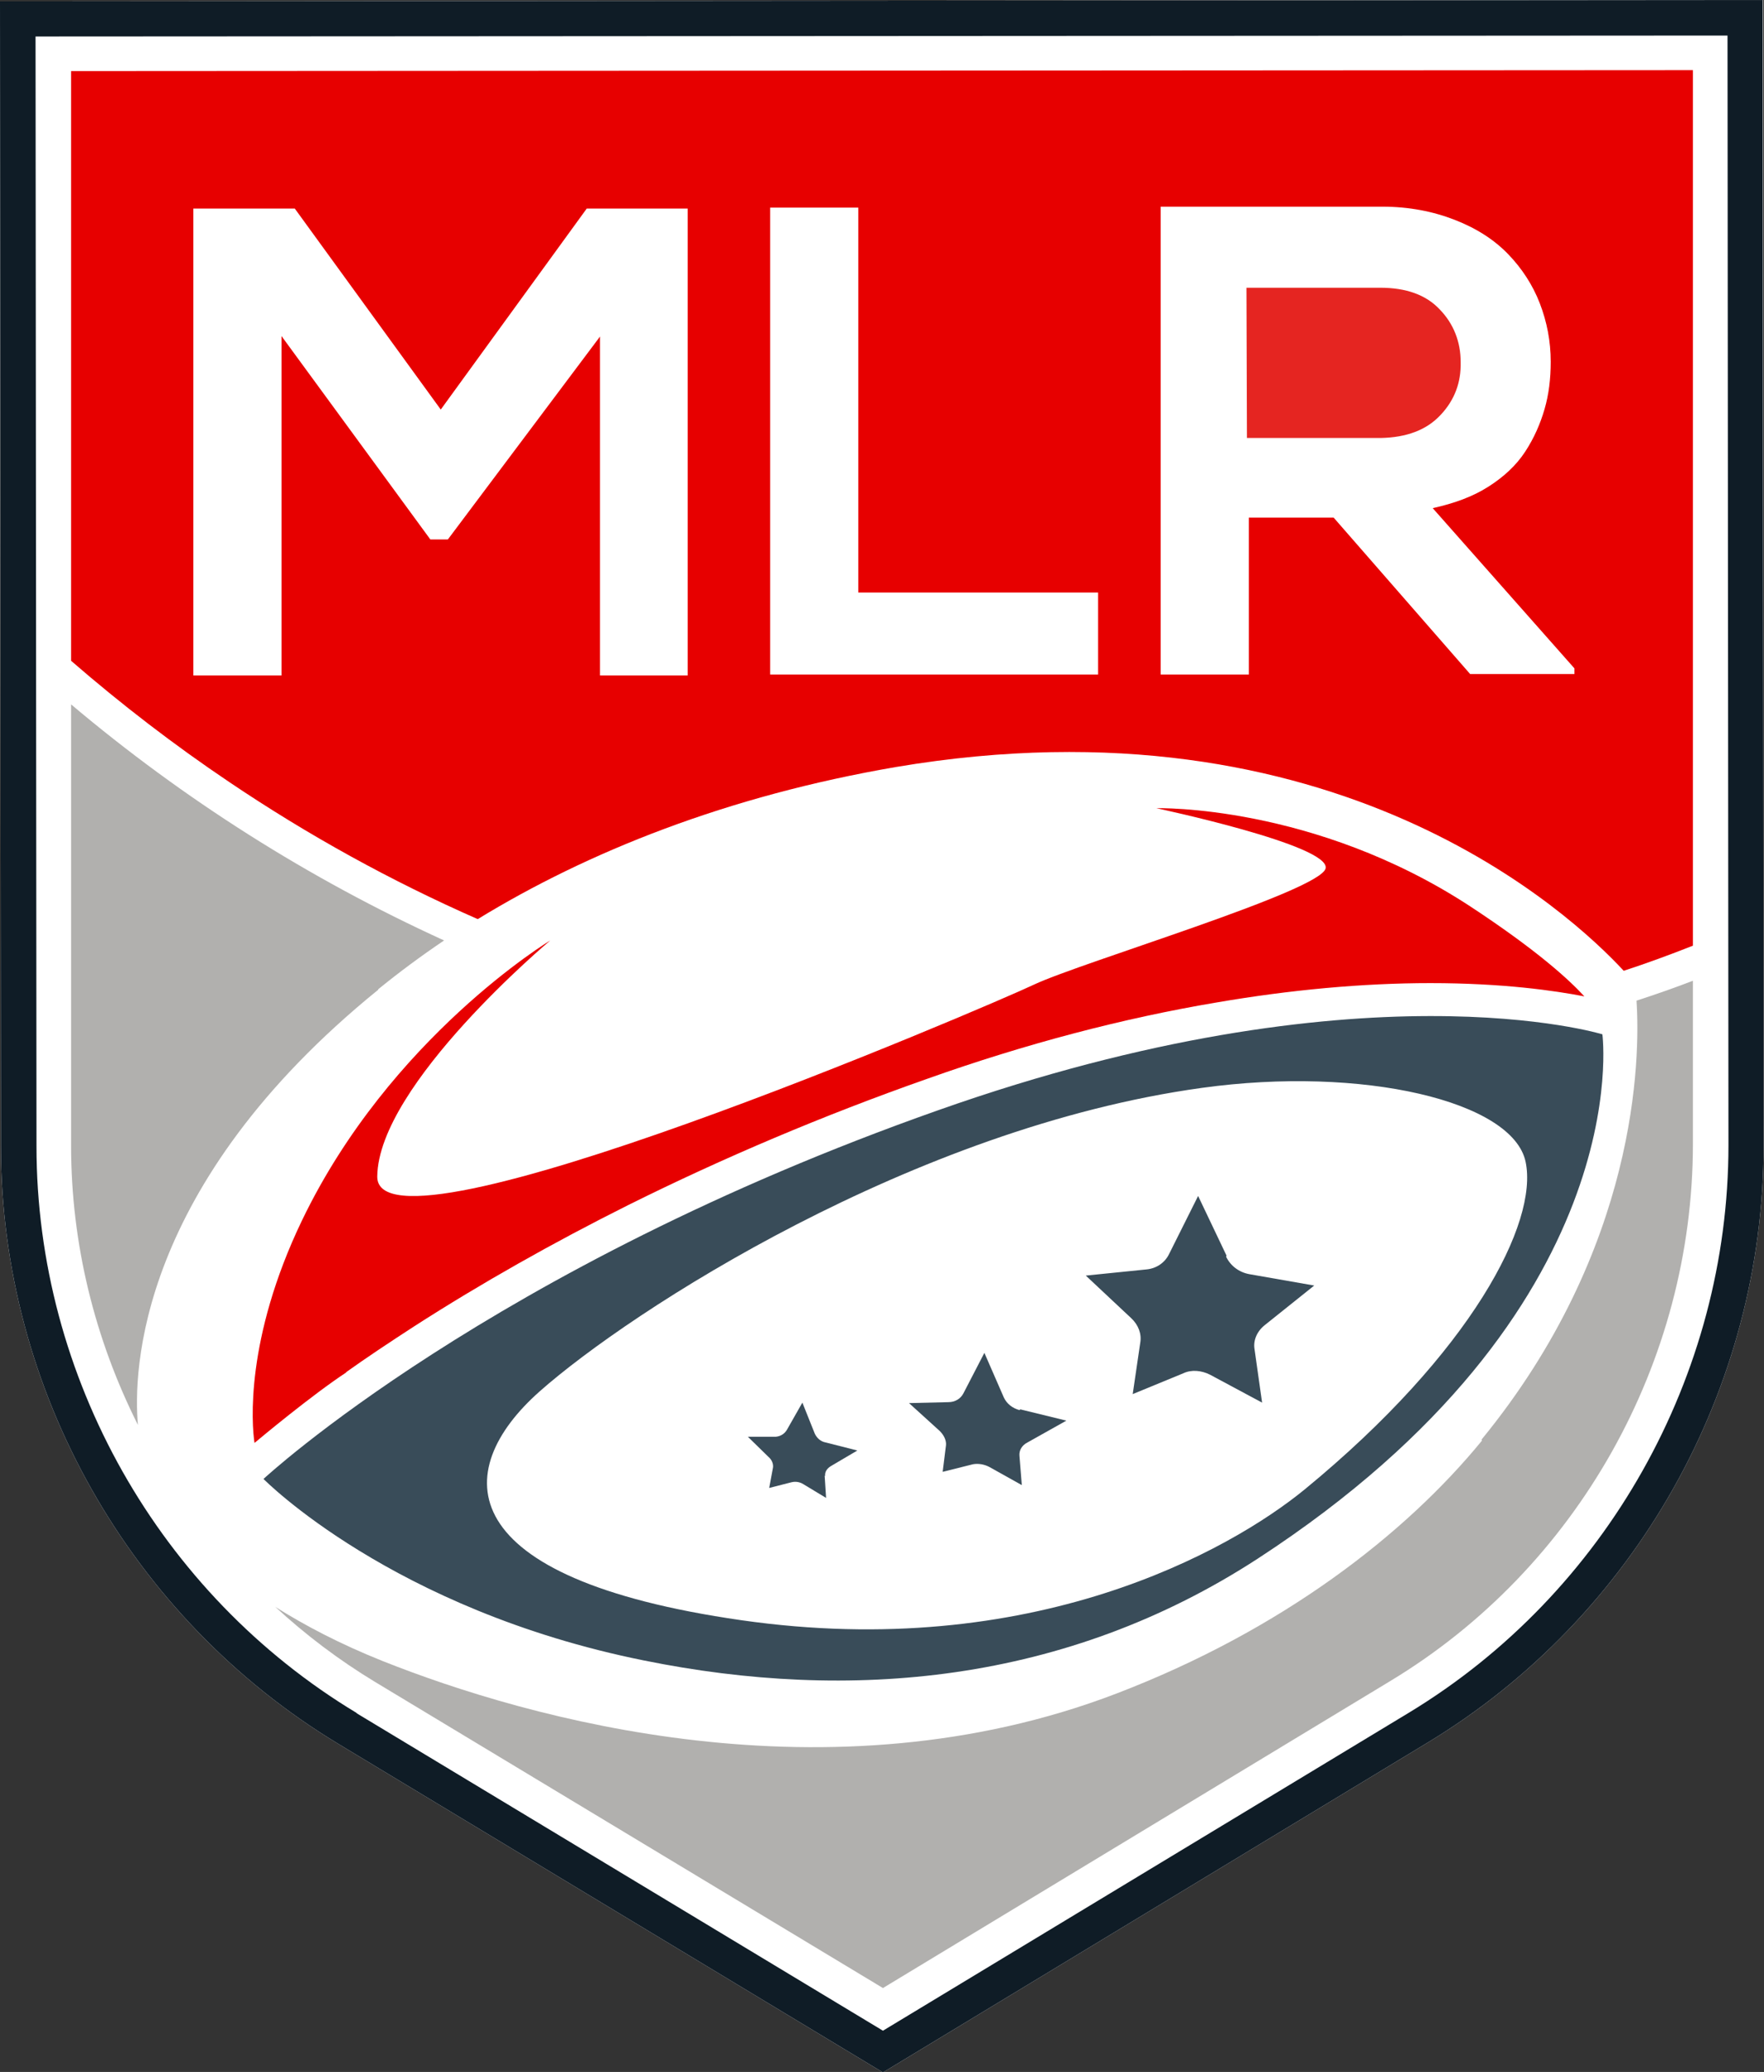 <?xml version="1.0" encoding="UTF-8"?>
<svg id="Livello_1" xmlns="http://www.w3.org/2000/svg" version="1.1" viewBox="0 0 372.2 437.1">
  <rect x="0" y="0" width="372.2" height="437.1" fill="#333333" stroke="none"/>
  <!-- Generator: Adobe Illustrator 29.4.0, SVG Export Plug-In . SVG Version: 2.1.0 Build 152)  -->
  <defs>
    <style>
      .st0 {
        fill: #e70000;
      }

      .st1 {
        fill: #fff;
      }

      .st2 {
        fill: #0f1c26;
      }

      .st3 {
        fill: #b1b0ae;
      }

      .st4 {
        fill: #e52521;
      }

      .st5 {
        fill: #394c59;
      }
    </style>
  </defs>
  <path class="st1" d="M0,.3l.2,241.6c0,51.3,27.3,99.5,71.2,126l114.9,69.3h0s114.8-69.5,114.8-69.5c43.9-26.5,71.1-74.8,71-126.1L372,0,0,.3Z"/>
  <path class="st4" d="M304,87.5c2.9-3.1,4.3-6.8,4.2-11.1,0-4.3-1.5-8.1-4.4-11.1-2.9-3.1-7.1-4.6-12.6-4.6h-28.2c0,.1.1,31.7.1,31.7h28.2c5.5-.1,9.7-1.7,12.6-4.8"/>
  <path class="st0" d="M15,15.1v124.3c10.6,9.2,21.8,17.8,33.4,25.6,16.6,11.2,34.2,20.9,52.4,28.9,23.2-14.2,52.7-26,88.3-32.1,92.5-15.6,142.4,31,153.5,43,4.9-1.6,9.8-3.4,14.6-5.3V14.8c-.1,0-342.2.2-342.2.2ZM145.2,142.5h-18.6s0-71.5,0-71.5l-32.1,42.8h-3.7s-31.4-42.9-31.4-42.9v71.6c0,0-18.6,0-18.6,0V44c0,0,21.4,0,21.4,0l30.8,42.4,30.8-42.4h21.3s0,98.5,0,98.5ZM231.8,142.3h-69.3s0-98.5,0-98.5h18.6s0,81.2,0,81.2h50.6s0,17.3,0,17.3ZM332.3,142.2h-22.1s-28.8-33-28.8-33h-17.9s0,33.1,0,33.1h-18.6s0-98.7,0-98.7c5.2,0,13,0,23.4,0,10.4,0,18.2,0,23.4,0,5.6,0,10.7,1,15.3,2.8,4.6,1.8,8.3,4.2,11.2,7.2,2.9,3,5.2,6.5,6.7,10.4,1.5,3.9,2.3,8,2.3,12.3,0,3.6-.4,6.9-1.3,10-.9,3.1-2.2,6.1-4.1,9-1.9,2.9-4.5,5.3-7.8,7.4-3.3,2.1-7.2,3.5-11.7,4.5l29.9,33.8v1.2Z"/>
  <path class="st3" d="M79.8,208.7c4.3-3.5,9-7,13.9-10.3-28.5-13-55-29.8-78.7-49.8v93.1c0,20.7,5,40.8,14.1,58.9-1-11.1-.2-50.5,50.7-91.8"/>
  <path class="st3" d="M312.7,303.9c-16.2,19.8-42.2,40-77.2,53.4-60.7,23.2-123.9,5.4-154.8-6.9-9-3.6-16.4-7.5-22.6-11.4,6.4,5.9,13.4,11.2,21,15.8l107.2,64.6,107.1-64.8c39.4-23.8,63.8-67.2,63.8-113.3v-34.4c-3.9,1.5-7.9,2.9-11.9,4.2.8,12.2.3,52.3-32.7,92.6"/>
  <path class="st0" d="M73,289.5c4.2-3,9-6.2,14.4-9.7,14-9,29.2-17.6,45.2-25.6,19.9-9.9,41.1-18.9,63-26.6,20.8-7.4,41.4-12.8,61-16.1,15.7-2.7,31-4.1,45.2-4.1,15.4,0,26.3,1.6,32.5,2.8-3.3-3.6-10.1-9.8-24.1-19-33-21.6-66.2-20.7-66.2-20.7,0,0,36.8,7.8,35.7,12.7-1.1,4.8-51.5,19.8-61.5,24.5-9.9,4.7-138.8,59.9-138.6,40.5.2-19.4,36.5-49.8,36.5-49.8,0,0-33.8,20.4-52.4,59.1-12,25-10.6,43-10,46.9,1.2-1,12.1-10.1,19.4-14.9"/>
  <path class="st5" d="M338.1,218.2s-50.7-15.6-140.1,16c-94.7,33.4-142.4,77.8-142.4,77.8,0,0,27.1,27.6,80.3,38.3,43.4,8.8,88.9,4.9,129.5-21.5,80.5-52.4,72.7-110.6,72.7-110.6M275.3,314.2c-15.9,13-57.6,36.4-118.9,27.6-61.3-8.8-61.6-31.4-42.5-48.3,19.1-16.9,78.8-55.6,139.7-64,33.9-4.7,65.6,2.8,68.3,15.6,2.7,12.8-11.3,40.1-46.6,69.1Z"/>
  <path class="st5" d="M174,311.3l.3,4.7-4.8-2.9c-.8-.5-1.7-.6-2.5-.4l-4.7,1.2.8-4.3c.1-.7-.2-1.6-.9-2.2l-4.4-4.3h5.9c1-.1,1.8-.6,2.3-1.4l3.3-5.8,2.6,6.5c.4.9,1.2,1.7,2.3,1.9l6.7,1.7-5.6,3.3c-.8.5-1.3,1.2-1.2,2.1"/>
  <path class="st5" d="M215.2,297.3l9.8,2.4-8.2,4.6c-1.2.6-1.8,1.7-1.7,2.8l.5,6.2-6.8-3.8c-1.1-.6-2.4-.8-3.5-.6l-6.4,1.6.7-5.6c.1-1-.4-2.1-1.3-3l-6.5-5.9,8.3-.2c1.4,0,2.6-.7,3.2-1.9l4.4-8.5,4.1,9.4c.6,1.3,1.8,2.3,3.4,2.7"/>
  <path class="st5" d="M258.7,265.1c.9,1.9,2.7,3.3,4.9,3.7l13.7,2.4-10.5,8.4c-1.6,1.3-2.4,3.2-2.1,5l1.6,11.3-11-5.9c-1.8-.9-3.9-1.1-5.6-.3l-10.7,4.4,1.6-10.9c.3-1.8-.4-3.7-1.9-5.1l-9.6-9,12.8-1.3c2.1-.2,3.9-1.4,4.8-3.3l6.1-12.2,6,12.6Z"/>
  <path class="st2" d="M0,.3l.2,241.6c0,51.3,27.3,99.5,71.2,126l114.9,69.3h0s0,0,0,0l114.8-69.5c43.9-26.5,71.1-74.8,71-126.1l-.2-241.6L0,.3ZM75.3,361.4C33.6,336.3,7.7,290.5,7.7,241.8l-.2-234.1,357-.2.2,234.1c0,48.6-25.8,94.5-67.4,119.7l-111,67.1-111.1-67Z"/>
</svg>